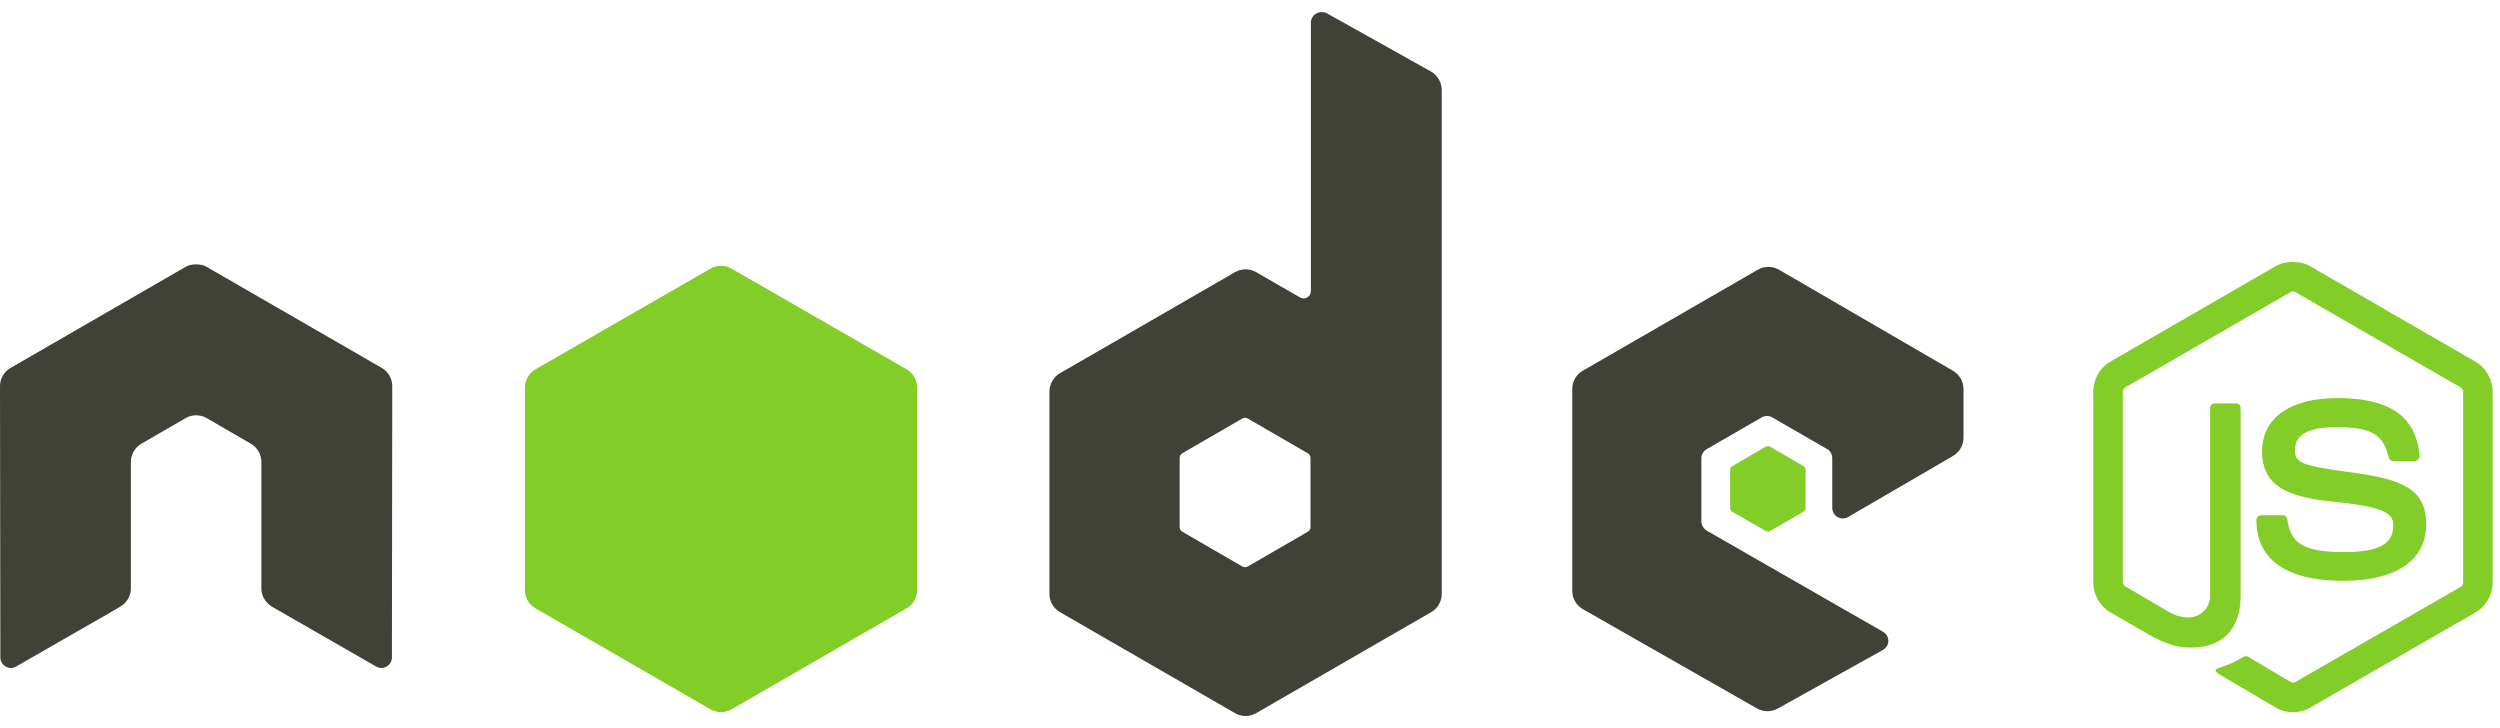 <?xml version="1.0" encoding="UTF-8"?> <svg xmlns="http://www.w3.org/2000/svg" width="103" height="30" viewBox="0 0 103 30" fill="none"><path d="M94.468 10.79C94.218 10.79 93.975 10.842 93.759 10.964L86.951 14.896C86.51 15.15 86.242 15.629 86.242 16.139V23.989C86.242 24.499 86.51 24.977 86.951 25.232L88.729 26.257C89.593 26.683 89.911 26.676 90.305 26.676C91.584 26.676 92.314 25.9 92.314 24.551V16.806C92.314 16.697 92.219 16.619 92.111 16.619H91.258C91.149 16.619 91.056 16.699 91.056 16.806V24.555C91.056 25.153 90.433 25.754 89.423 25.249L87.574 24.165C87.509 24.129 87.459 24.064 87.459 23.991V16.141C87.459 16.067 87.508 15.991 87.574 15.954L94.369 12.036C94.432 11.999 94.508 11.999 94.571 12.036L101.365 15.954C101.43 15.992 101.481 16.065 101.481 16.141V23.991C101.481 24.066 101.444 24.143 101.38 24.179L94.571 28.097C94.511 28.132 94.431 28.132 94.369 28.097L92.62 27.056C92.567 27.026 92.496 27.028 92.446 27.056C91.963 27.33 91.873 27.361 91.42 27.519C91.308 27.557 91.139 27.618 91.478 27.808L93.762 29.154C93.979 29.28 94.222 29.342 94.47 29.342C94.722 29.342 94.961 29.282 95.179 29.154L101.987 25.236C102.428 24.98 102.696 24.503 102.696 23.993V16.143C102.696 15.633 102.428 15.155 101.987 14.9L95.179 10.968C94.965 10.846 94.721 10.795 94.47 10.795L94.468 10.79ZM96.289 16.4C94.35 16.4 93.196 17.225 93.196 18.597C93.196 20.084 94.342 20.494 96.203 20.678C98.429 20.896 98.602 21.223 98.602 21.662C98.602 22.422 97.996 22.746 96.564 22.746C94.765 22.746 94.369 22.296 94.237 21.399C94.221 21.303 94.147 21.226 94.049 21.226H93.165C93.112 21.227 93.061 21.249 93.023 21.287C92.985 21.324 92.964 21.375 92.963 21.428C92.963 22.574 93.586 23.929 96.562 23.929C98.716 23.929 99.959 23.085 99.959 21.602C99.959 20.135 98.955 19.739 96.866 19.462C94.756 19.181 94.553 19.046 94.553 18.551C94.553 18.143 94.724 17.597 96.287 17.597C97.684 17.597 98.201 17.898 98.412 18.84C98.431 18.929 98.509 19.001 98.6 19.001H99.484C99.539 19.001 99.591 18.968 99.629 18.929C99.666 18.887 99.692 18.84 99.687 18.784C99.55 17.162 98.469 16.399 96.29 16.399L96.289 16.4Z" fill="#83CD29"></path><path d="M54.441 0.5C54.365 0.5 54.29 0.52 54.224 0.558C54.159 0.597 54.104 0.651 54.066 0.717C54.028 0.783 54.008 0.858 54.008 0.934V11.993C54.008 12.101 53.957 12.199 53.863 12.253C53.817 12.28 53.764 12.294 53.711 12.294C53.658 12.294 53.605 12.28 53.559 12.253L51.752 11.212C51.62 11.136 51.471 11.096 51.319 11.096C51.166 11.096 51.017 11.136 50.885 11.212L43.672 15.376C43.402 15.531 43.237 15.83 43.237 16.142V24.468C43.237 24.621 43.277 24.77 43.353 24.902C43.43 25.034 43.539 25.144 43.671 25.22L50.885 29.383C51.017 29.46 51.166 29.5 51.319 29.5C51.471 29.5 51.62 29.46 51.752 29.383L58.966 25.22C59.098 25.144 59.207 25.034 59.283 24.902C59.36 24.77 59.4 24.621 59.4 24.468V3.71C59.4 3.394 59.227 3.097 58.951 2.943L54.658 0.543C54.59 0.506 54.516 0.499 54.441 0.5ZM8.037 10.894C7.9 10.9 7.77 10.924 7.647 10.995L0.434 15.159C0.301 15.235 0.192 15.344 0.116 15.476C0.039 15.608 -0 15.758 3.63568e-06 15.91L0.015 27.085C0.015 27.241 0.095 27.385 0.232 27.461C0.366 27.541 0.532 27.541 0.665 27.461L4.944 25.003C5.215 24.842 5.392 24.562 5.392 24.252V19.033C5.392 18.721 5.556 18.436 5.826 18.281L7.648 17.226C7.779 17.15 7.929 17.11 8.081 17.11C8.234 17.11 8.383 17.149 8.515 17.226L10.336 18.281C10.606 18.436 10.769 18.721 10.769 19.032V24.251C10.769 24.561 10.95 24.843 11.217 25.002L15.496 27.46C15.631 27.54 15.797 27.54 15.93 27.46C16.062 27.384 16.147 27.239 16.147 27.084L16.161 15.91C16.162 15.757 16.122 15.607 16.046 15.475C15.97 15.343 15.86 15.234 15.728 15.158L8.514 10.995C8.393 10.924 8.263 10.899 8.124 10.894H8.038L8.037 10.894ZM72.858 10.995C72.706 10.995 72.556 11.035 72.424 11.111L65.211 15.274C64.941 15.43 64.777 15.715 64.777 16.026V24.352C64.777 24.666 64.953 24.949 65.225 25.104L72.38 29.183C72.644 29.333 72.967 29.345 73.233 29.197L77.57 26.782C77.708 26.706 77.801 26.563 77.801 26.407C77.801 26.25 77.72 26.109 77.584 26.031L70.327 21.868C70.191 21.79 70.096 21.633 70.096 21.477V18.873C70.096 18.718 70.192 18.575 70.327 18.498L72.582 17.197C72.716 17.119 72.881 17.119 73.016 17.197L75.272 18.498C75.338 18.536 75.393 18.59 75.431 18.657C75.469 18.722 75.489 18.797 75.489 18.873V20.926C75.489 21.003 75.509 21.077 75.547 21.143C75.585 21.209 75.64 21.264 75.706 21.302C75.841 21.38 76.005 21.38 76.14 21.302L80.462 18.787C80.73 18.631 80.896 18.346 80.896 18.036V16.026C80.896 15.874 80.856 15.725 80.779 15.593C80.703 15.461 80.594 15.351 80.462 15.275L73.292 11.111C73.16 11.035 73.01 10.995 72.858 10.996L72.858 10.995ZM51.289 17.212C51.33 17.212 51.37 17.221 51.405 17.241L53.877 18.672C53.944 18.71 53.993 18.782 53.993 18.859V21.722C53.993 21.799 53.945 21.871 53.877 21.91L51.405 23.341C51.338 23.379 51.256 23.379 51.188 23.341L48.716 21.91C48.649 21.871 48.601 21.799 48.601 21.722V18.859C48.601 18.782 48.649 18.71 48.716 18.671L51.188 17.24C51.222 17.221 51.252 17.212 51.289 17.212Z" fill="#404137"></path><path d="M29.706 10.952C29.554 10.952 29.404 10.992 29.272 11.068L22.059 15.216C21.789 15.372 21.625 15.672 21.625 15.983V24.309C21.625 24.462 21.665 24.611 21.741 24.743C21.817 24.875 21.927 24.985 22.059 25.061L29.272 29.224C29.404 29.3 29.553 29.341 29.706 29.341C29.858 29.341 30.008 29.3 30.14 29.224L37.353 25.061C37.485 24.985 37.595 24.875 37.671 24.743C37.747 24.611 37.787 24.461 37.787 24.309V15.982C37.787 15.671 37.623 15.372 37.353 15.216L30.139 11.067C30.007 10.991 29.858 10.951 29.705 10.952L29.706 10.952ZM72.843 18.382C72.814 18.382 72.782 18.382 72.756 18.396L71.368 19.206C71.343 19.221 71.321 19.241 71.306 19.267C71.29 19.292 71.282 19.321 71.282 19.351V20.941C71.282 21.001 71.316 21.055 71.368 21.085L72.756 21.881C72.78 21.895 72.808 21.903 72.835 21.903C72.864 21.903 72.891 21.895 72.915 21.881L74.303 21.085C74.354 21.056 74.389 21.001 74.389 20.941V19.351C74.389 19.291 74.354 19.236 74.303 19.206L72.915 18.396C72.889 18.381 72.871 18.382 72.843 18.382L72.843 18.382Z" fill="#83CD29"></path></svg> 